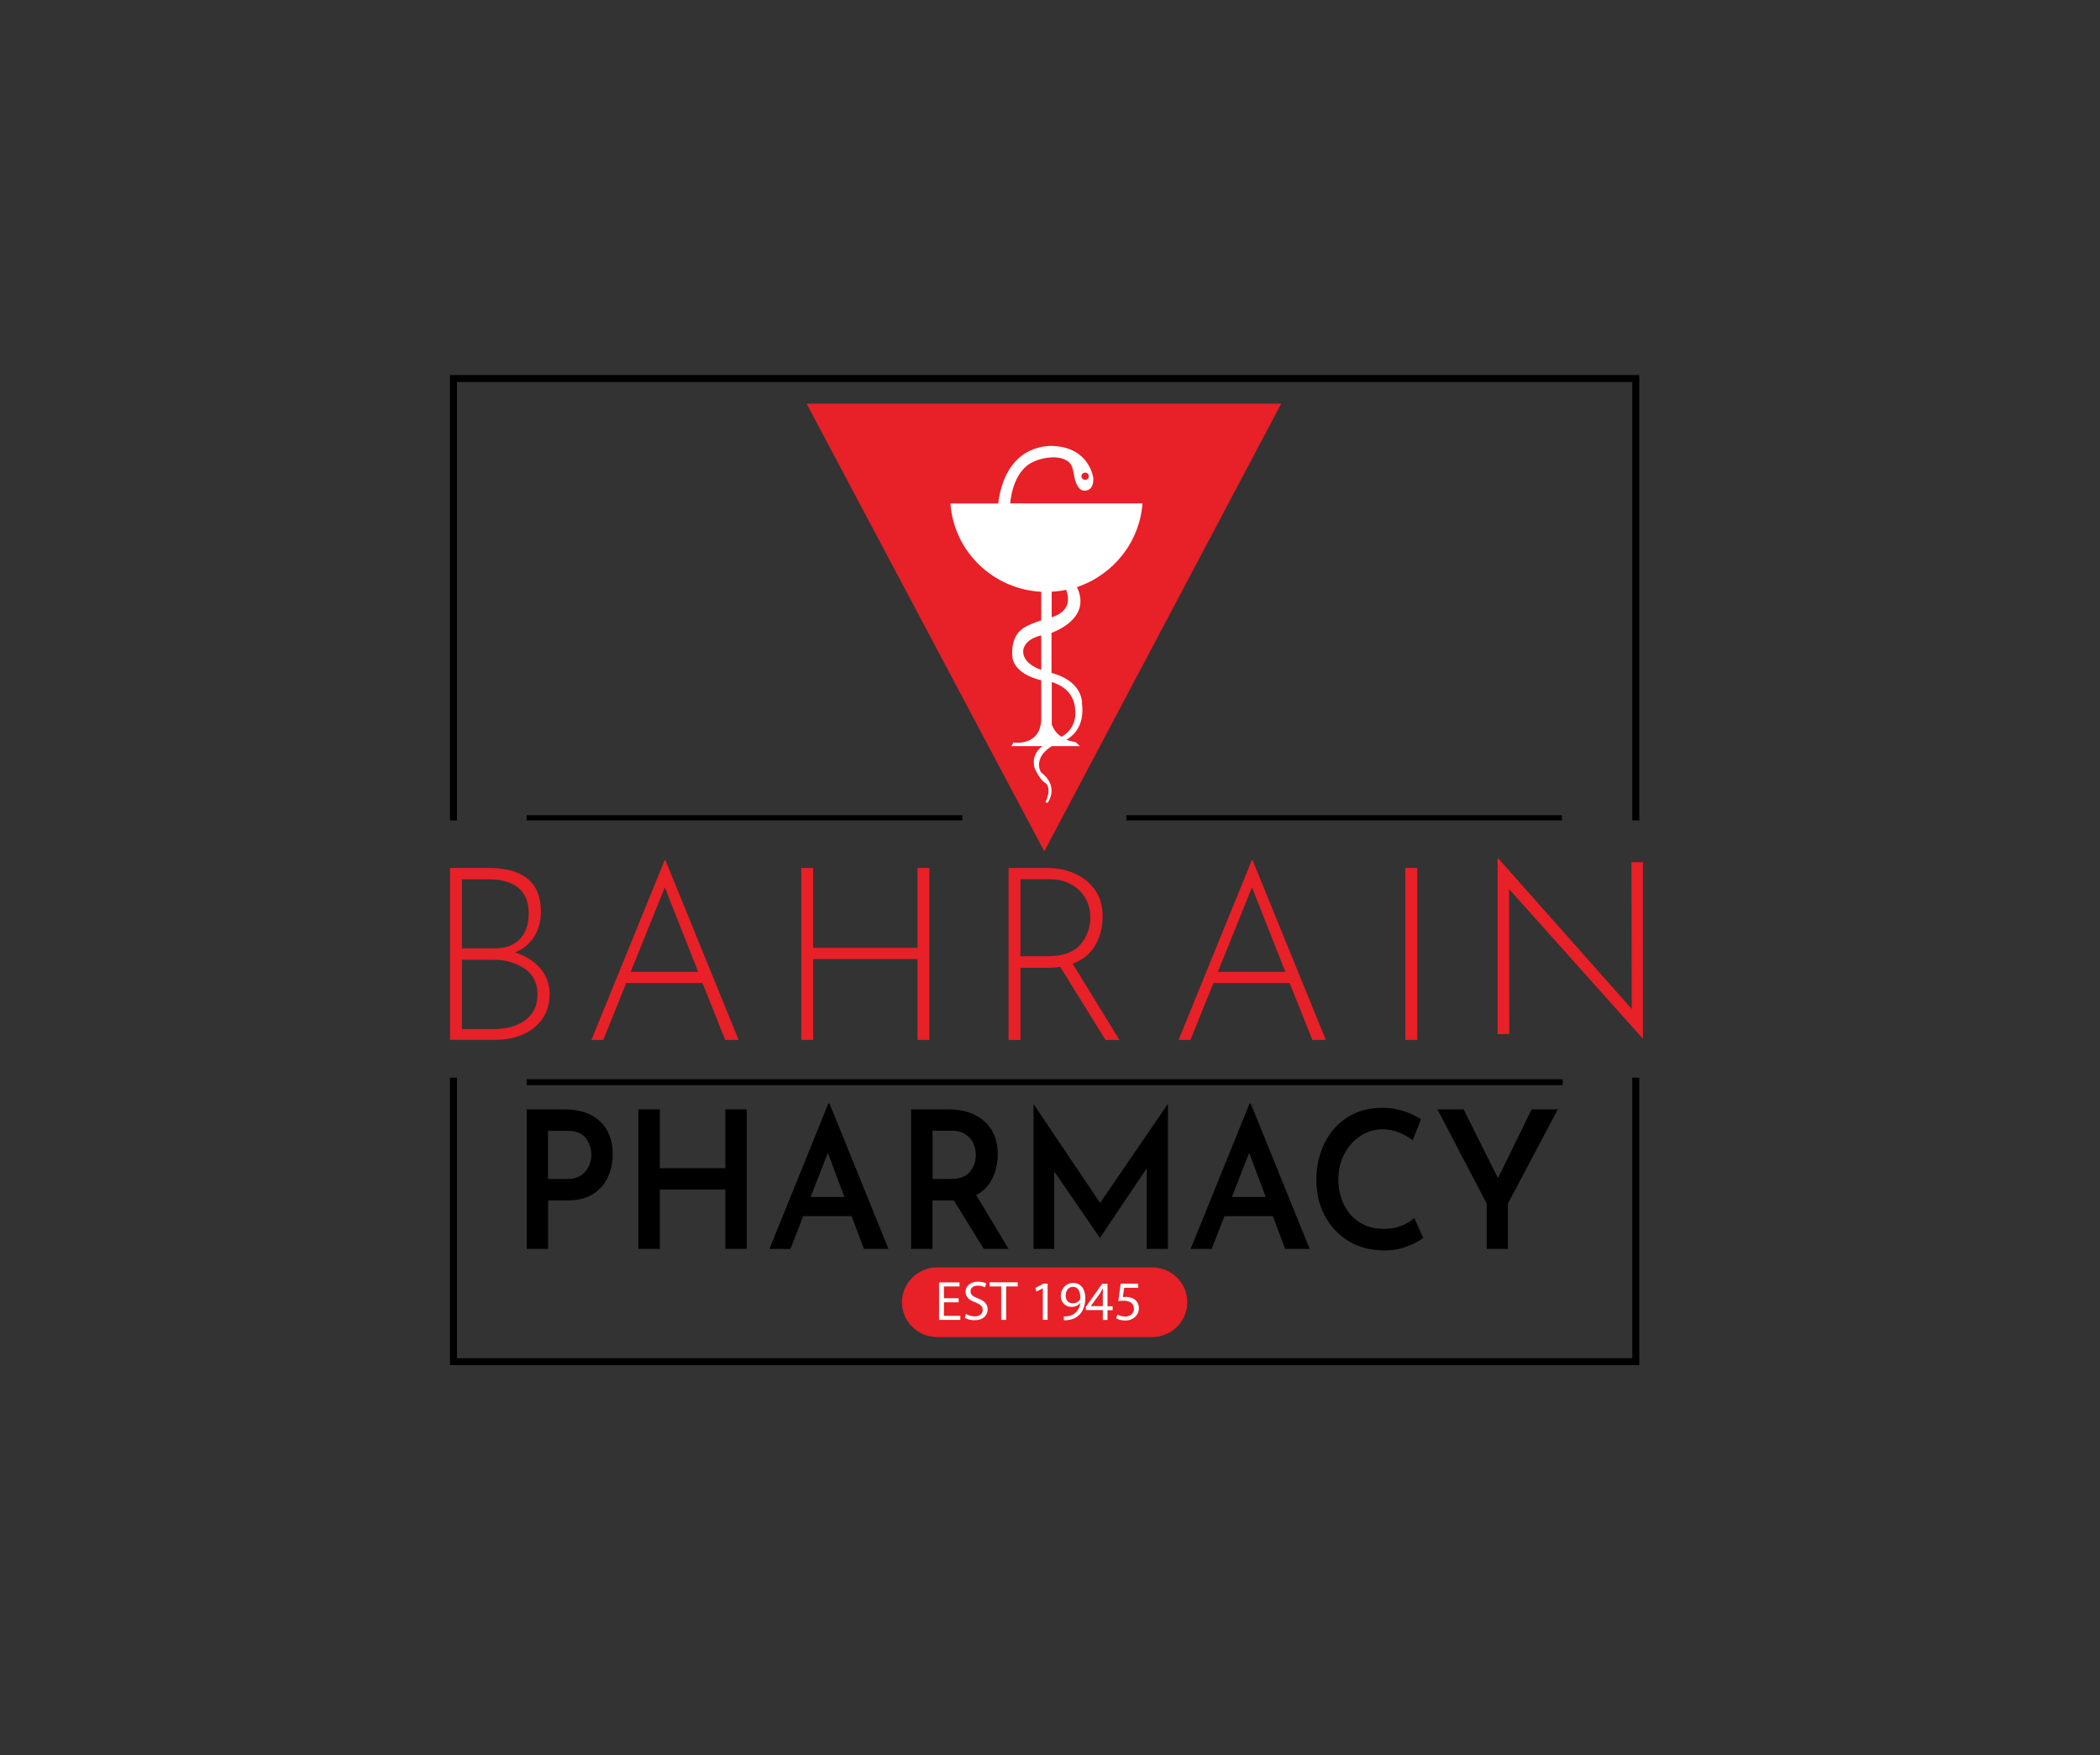 <svg xmlns="http://www.w3.org/2000/svg" width="140" height="117" viewBox="0 0 140 117" fill="none"><rect x="0" y="0" width="140" height="117" fill="#333333" stroke="none"/><path d="M36 64.523C36.427 65.01 36.643 65.587 36.643 66.266C36.643 66.922 36.475 67.481 36.138 67.944C35.802 68.407 35.357 68.749 34.81 68.978C34.257 69.206 33.655 69.314 33.006 69.314H30V57.855H32.549C34.888 57.855 36.06 58.823 36.06 60.759C36.06 61.397 35.91 61.95 35.615 62.431C35.315 62.912 34.888 63.26 34.323 63.489C35.014 63.693 35.573 64.042 36 64.523ZM30.794 63.218H32.922C33.703 63.218 34.287 63.008 34.671 62.587C35.056 62.166 35.248 61.607 35.248 60.91C35.248 60.122 35.014 59.545 34.551 59.172C34.082 58.799 33.433 58.613 32.585 58.613H30.794V63.218ZM35.02 67.998C35.561 67.601 35.832 67.036 35.832 66.302C35.832 65.527 35.543 64.944 34.96 64.559C34.383 64.174 33.703 63.976 32.922 63.976H30.794V68.593H32.97C33.794 68.593 34.479 68.394 35.02 67.998Z" fill="#E82027"></path><path d="M46.834 65.528H41.747L40.22 69.321H39.427L44.303 57.357H44.369L49.244 69.321H48.349L46.834 65.528ZM46.545 64.782L44.321 59.149L42.048 64.782H46.545Z" fill="#E82027"></path><path d="M61.96 69.32H61.166V63.928H54.211V69.32H53.417V57.855H54.211V63.182H61.166V57.855H61.96V69.32Z" fill="#E82027"></path><path d="M73.701 69.32L70.677 64.445C70.449 64.487 70.166 64.511 69.817 64.511H68.032V69.326H67.238V57.855H69.871C70.479 57.855 71.062 57.976 71.615 58.21C72.174 58.451 72.625 58.805 72.98 59.292C73.335 59.779 73.509 60.38 73.509 61.102C73.509 61.799 73.347 62.437 73.022 63.002C72.697 63.567 72.192 63.982 71.513 64.24L74.633 69.326H73.701V69.32ZM72.018 62.972C72.469 62.455 72.691 61.841 72.691 61.132C72.691 60.681 72.577 60.26 72.361 59.87C72.138 59.485 71.819 59.178 71.411 58.95C71.002 58.721 70.521 58.607 69.98 58.607H68.032V63.741H69.769C70.821 63.747 71.573 63.489 72.018 62.972Z" fill="#E82027"></path><path d="M85.978 65.528H80.892L79.365 69.321H78.571L83.447 57.357H83.513L88.389 69.321H87.493L85.978 65.528ZM85.689 64.782L83.465 59.149L81.192 64.782H85.689Z" fill="#E82027"></path><path d="M94.485 57.855H93.686V69.32H94.485V57.855Z" fill="#E82027"></path><path d="M109.527 57.471V69.207H109.497L100.605 59.263L100.623 68.93H99.842V57.225H99.89L108.782 67.253L108.764 57.471H109.527Z" fill="#E82027"></path><path d="M39.992 74.737C40.563 75.266 40.846 75.999 40.846 76.937C40.846 77.472 40.743 77.971 40.539 78.44C40.335 78.903 40.01 79.282 39.559 79.576C39.108 79.871 38.531 80.015 37.822 80.015H36.541V83.25H35.116V73.949H37.629C38.633 73.949 39.421 74.208 39.992 74.737ZM38.766 78.326C39.006 78.152 39.174 77.941 39.276 77.689C39.379 77.436 39.427 77.196 39.427 76.967C39.427 76.576 39.307 76.216 39.066 75.879C38.826 75.548 38.423 75.38 37.852 75.38H36.535V78.591H37.816C38.206 78.585 38.525 78.5 38.766 78.326Z" fill="black"></path><path d="M49.779 83.25H48.355V79.288H43.99V83.25H42.559V73.949H43.99V77.869H48.355V73.949H49.779V83.25Z" fill="black"></path><path d="M56.777 81.067H53.549L52.695 83.25H51.294L55.22 73.564H55.304L59.23 83.25H57.595L56.777 81.067ZM56.296 79.787L55.19 76.847L54.042 79.787H56.296Z" fill="black"></path><path d="M65.591 83.25L63.589 80.015H63.445H62.164V83.25H60.739V73.949H63.24C64.232 73.949 65.026 74.214 65.621 74.743C66.216 75.272 66.517 76.005 66.517 76.937C66.517 77.508 66.403 78.037 66.168 78.53C65.94 79.017 65.573 79.396 65.08 79.661L67.238 83.25H65.591ZM62.164 78.585H63.433C64.004 78.585 64.413 78.422 64.671 78.091C64.93 77.767 65.056 77.394 65.056 76.985C65.056 76.745 65.008 76.504 64.912 76.264C64.815 76.023 64.647 75.813 64.413 75.639C64.178 75.464 63.865 75.374 63.487 75.374H62.17V78.585H62.164Z" fill="black"></path><path d="M77.862 73.613V83.251H76.449V77.87L73.341 82.499H73.317L70.281 78.086V83.251H68.904V73.613H68.916L73.341 80.184L77.838 73.613H77.862Z" fill="black"></path><path d="M84.859 81.067H81.631L80.777 83.25H79.376L83.302 73.564H83.386L87.312 83.25H85.677L84.859 81.067ZM84.385 79.787L83.278 76.847L82.13 79.787H84.385Z" fill="black"></path><path d="M93.805 83.082C93.349 83.263 92.844 83.353 92.302 83.353C91.383 83.353 90.583 83.142 89.898 82.722C89.212 82.301 88.683 81.73 88.31 81.02C87.938 80.311 87.757 79.529 87.757 78.675C87.757 77.744 87.944 76.914 88.31 76.18C88.677 75.447 89.194 74.876 89.856 74.461C90.517 74.046 91.274 73.842 92.116 73.842C92.639 73.842 93.12 73.914 93.559 74.058C94.004 74.203 94.395 74.389 94.737 74.605L94.178 76C93.517 75.513 92.85 75.273 92.164 75.273C91.641 75.273 91.16 75.423 90.709 75.712C90.258 76.006 89.898 76.403 89.627 76.914C89.356 77.419 89.224 77.978 89.224 78.579C89.224 79.216 89.35 79.794 89.597 80.299C89.844 80.804 90.198 81.201 90.655 81.489C91.112 81.772 91.647 81.916 92.248 81.916C92.681 81.916 93.066 81.85 93.415 81.712C93.757 81.573 94.052 81.399 94.286 81.189L94.882 82.517C94.623 82.716 94.262 82.908 93.805 83.082Z" fill="black"></path><path d="M103.852 73.949L100.527 80.232V83.25H99.114V80.232L95.832 73.949H97.575L99.866 78.536L102.108 73.949H103.852Z" fill="black"></path><path d="M104.176 71.941H35.116V72.332H104.176V71.941Z" fill="black"></path><path d="M64.154 54.34H35.11V54.682H64.154V54.34Z" fill="black"></path><path d="M104.129 54.34H75.085V54.682H104.129V54.34Z" fill="black"></path><path d="M72.685 85.68C72.282 85.68 71.982 85.956 71.982 86.353C71.982 86.744 72.282 87.014 72.685 87.014C72.908 87.014 73.094 86.942 73.214 86.81L73.232 86.78C73.329 86.654 73.383 86.515 73.383 86.341C73.389 85.956 73.088 85.68 72.685 85.68Z" fill="#121212"></path><path d="M76.81 84.482H62.477C61.184 84.482 60.132 85.522 60.132 86.803C60.132 88.084 61.184 89.124 62.477 89.124H76.81C78.102 89.124 79.154 88.084 79.154 86.803C79.154 85.522 78.102 84.482 76.81 84.482Z" fill="#E82027"></path><path d="M108.818 71.834V90.537H30.463V71.834H30V91H109.287V71.834H108.818Z" fill="black"></path><path d="M30.463 54.687V25.463H108.818V54.687H109.287V25H30V54.687H30.463Z" fill="black"></path><path d="M63.908 86.809H62.928V87.711H64.022V87.981H62.603V85.481H63.968V85.751H62.928V86.539H63.908V86.809Z" fill="white"></path><path d="M64.401 87.584C64.545 87.674 64.762 87.746 64.984 87.746C65.315 87.746 65.513 87.572 65.513 87.319C65.513 87.085 65.375 86.953 65.038 86.82C64.629 86.676 64.371 86.466 64.371 86.111C64.371 85.72 64.696 85.432 65.189 85.432C65.447 85.432 65.633 85.492 65.748 85.552L65.658 85.816C65.573 85.768 65.405 85.696 65.177 85.696C64.834 85.696 64.702 85.901 64.702 86.069C64.702 86.303 64.858 86.418 65.201 86.55C65.627 86.712 65.844 86.917 65.844 87.283C65.844 87.668 65.555 88.005 64.96 88.005C64.714 88.005 64.449 87.933 64.317 87.843L64.401 87.584Z" fill="white"></path><path d="M66.746 85.751H65.976V85.475H67.846V85.751H67.076V87.982H66.746V85.751Z" fill="white"></path><path d="M69.523 85.871H69.517L69.09 86.1L69.03 85.847L69.559 85.564H69.841V87.981H69.523V85.871Z" fill="white"></path><path d="M70.924 87.748C70.996 87.754 71.074 87.748 71.188 87.736C71.381 87.712 71.561 87.634 71.699 87.501C71.862 87.357 71.976 87.147 72.024 86.858H72.012C71.874 87.021 71.681 87.117 71.441 87.117C71.002 87.117 70.719 86.792 70.719 86.377C70.719 85.92 71.056 85.518 71.549 85.518C72.048 85.518 72.355 85.92 72.355 86.534C72.355 87.063 72.174 87.435 71.934 87.664C71.747 87.844 71.489 87.959 71.224 87.989C71.104 88.007 71.002 88.013 70.924 88.007V87.748ZM71.044 86.365C71.044 86.666 71.224 86.876 71.513 86.876C71.735 86.876 71.91 86.768 71.994 86.624C72.012 86.594 72.024 86.558 72.024 86.504C72.024 86.095 71.874 85.776 71.525 85.776C71.242 85.776 71.044 86.023 71.044 86.365Z" fill="white"></path><path d="M73.521 87.981V87.326H72.391V87.109L73.479 85.57H73.834V87.073H74.176V87.332H73.834V87.987H73.521V87.981ZM73.521 87.067V86.262C73.521 86.135 73.527 86.009 73.533 85.883H73.521C73.449 86.021 73.383 86.129 73.317 86.238L72.721 87.055V87.061H73.521V87.067Z" fill="white"></path><path d="M75.878 85.841H74.946L74.856 86.46C74.91 86.454 74.964 86.448 75.054 86.448C75.241 86.448 75.427 86.49 75.578 86.581C75.77 86.689 75.926 86.899 75.926 87.2C75.926 87.669 75.547 88.023 75.018 88.023C74.754 88.023 74.525 87.951 74.411 87.873L74.495 87.627C74.597 87.687 74.796 87.759 75.018 87.759C75.331 87.759 75.596 87.56 75.596 87.236C75.59 86.923 75.379 86.701 74.892 86.701C74.754 86.701 74.646 86.713 74.555 86.725L74.712 85.564H75.878V85.841Z" fill="white"></path><path d="M53.772 26.906H85.413L69.619 56.75L53.772 26.906Z" fill="#E82027"></path><path d="M76.166 33.555H67.347C67.401 32.924 67.677 31.283 68.958 30.748C69.601 30.477 70.569 30.327 71.183 30.742C71.531 30.982 71.549 31.433 71.627 31.806C71.694 32.143 71.88 32.696 72.289 32.708C72.782 32.714 72.92 32.263 72.884 31.854C72.884 31.854 72.649 29.918 70.371 29.738C70.371 29.738 67.323 29.299 66.607 33.147C66.607 33.147 66.571 33.345 66.547 33.561H63.361C63.589 36.742 66.18 39.273 69.415 39.447V41.353C68.91 41.515 68.291 41.756 68.05 42.008C68.05 42.008 67.377 42.489 67.491 43.758C67.491 43.758 67.467 44.882 69.415 45.345V48.038C69.295 49.776 67.563 49.493 67.563 49.493L67.425 49.734H69.493C69.108 50.028 68.778 50.503 68.982 51.219C68.982 51.219 69.259 51.862 69.607 52.139C69.607 52.139 70.209 52.367 69.698 53.473L69.836 53.521C69.836 53.521 70.671 52.439 69.391 51.471C69.391 51.471 68.826 50.533 70.124 49.734H71.988L71.718 49.469C71.483 49.433 71.279 49.379 71.098 49.307C71.645 48.988 72.307 48.309 72.132 46.872C72.132 46.872 72.223 45.447 70.154 44.87C70.154 44.87 70.136 44.864 70.1 44.858V42.189C70.888 41.882 72.613 40.986 71.832 39.207L71.796 39.135C74.207 38.323 75.974 36.153 76.166 33.555ZM72.343 31.505C72.481 31.505 72.589 31.614 72.589 31.746C72.589 31.878 72.481 31.986 72.343 31.986C72.21 31.986 72.096 31.878 72.096 31.746C72.096 31.614 72.204 31.505 72.343 31.505ZM71.681 47.341C71.681 47.341 71.868 48.495 70.768 49.115C70.407 48.88 70.221 48.574 70.118 48.297V45.465C70.756 45.658 71.621 46.133 71.681 47.341ZM68.213 43.361C68.213 43.361 68.237 42.622 69.415 42.357V44.654C68.85 44.455 68.177 44.058 68.213 43.361ZM70.166 41.131C70.166 41.131 70.142 41.137 70.112 41.143V39.441C70.443 39.423 70.762 39.381 71.08 39.315C71.297 39.91 71.339 40.728 70.166 41.131Z" fill="white"></path></svg>